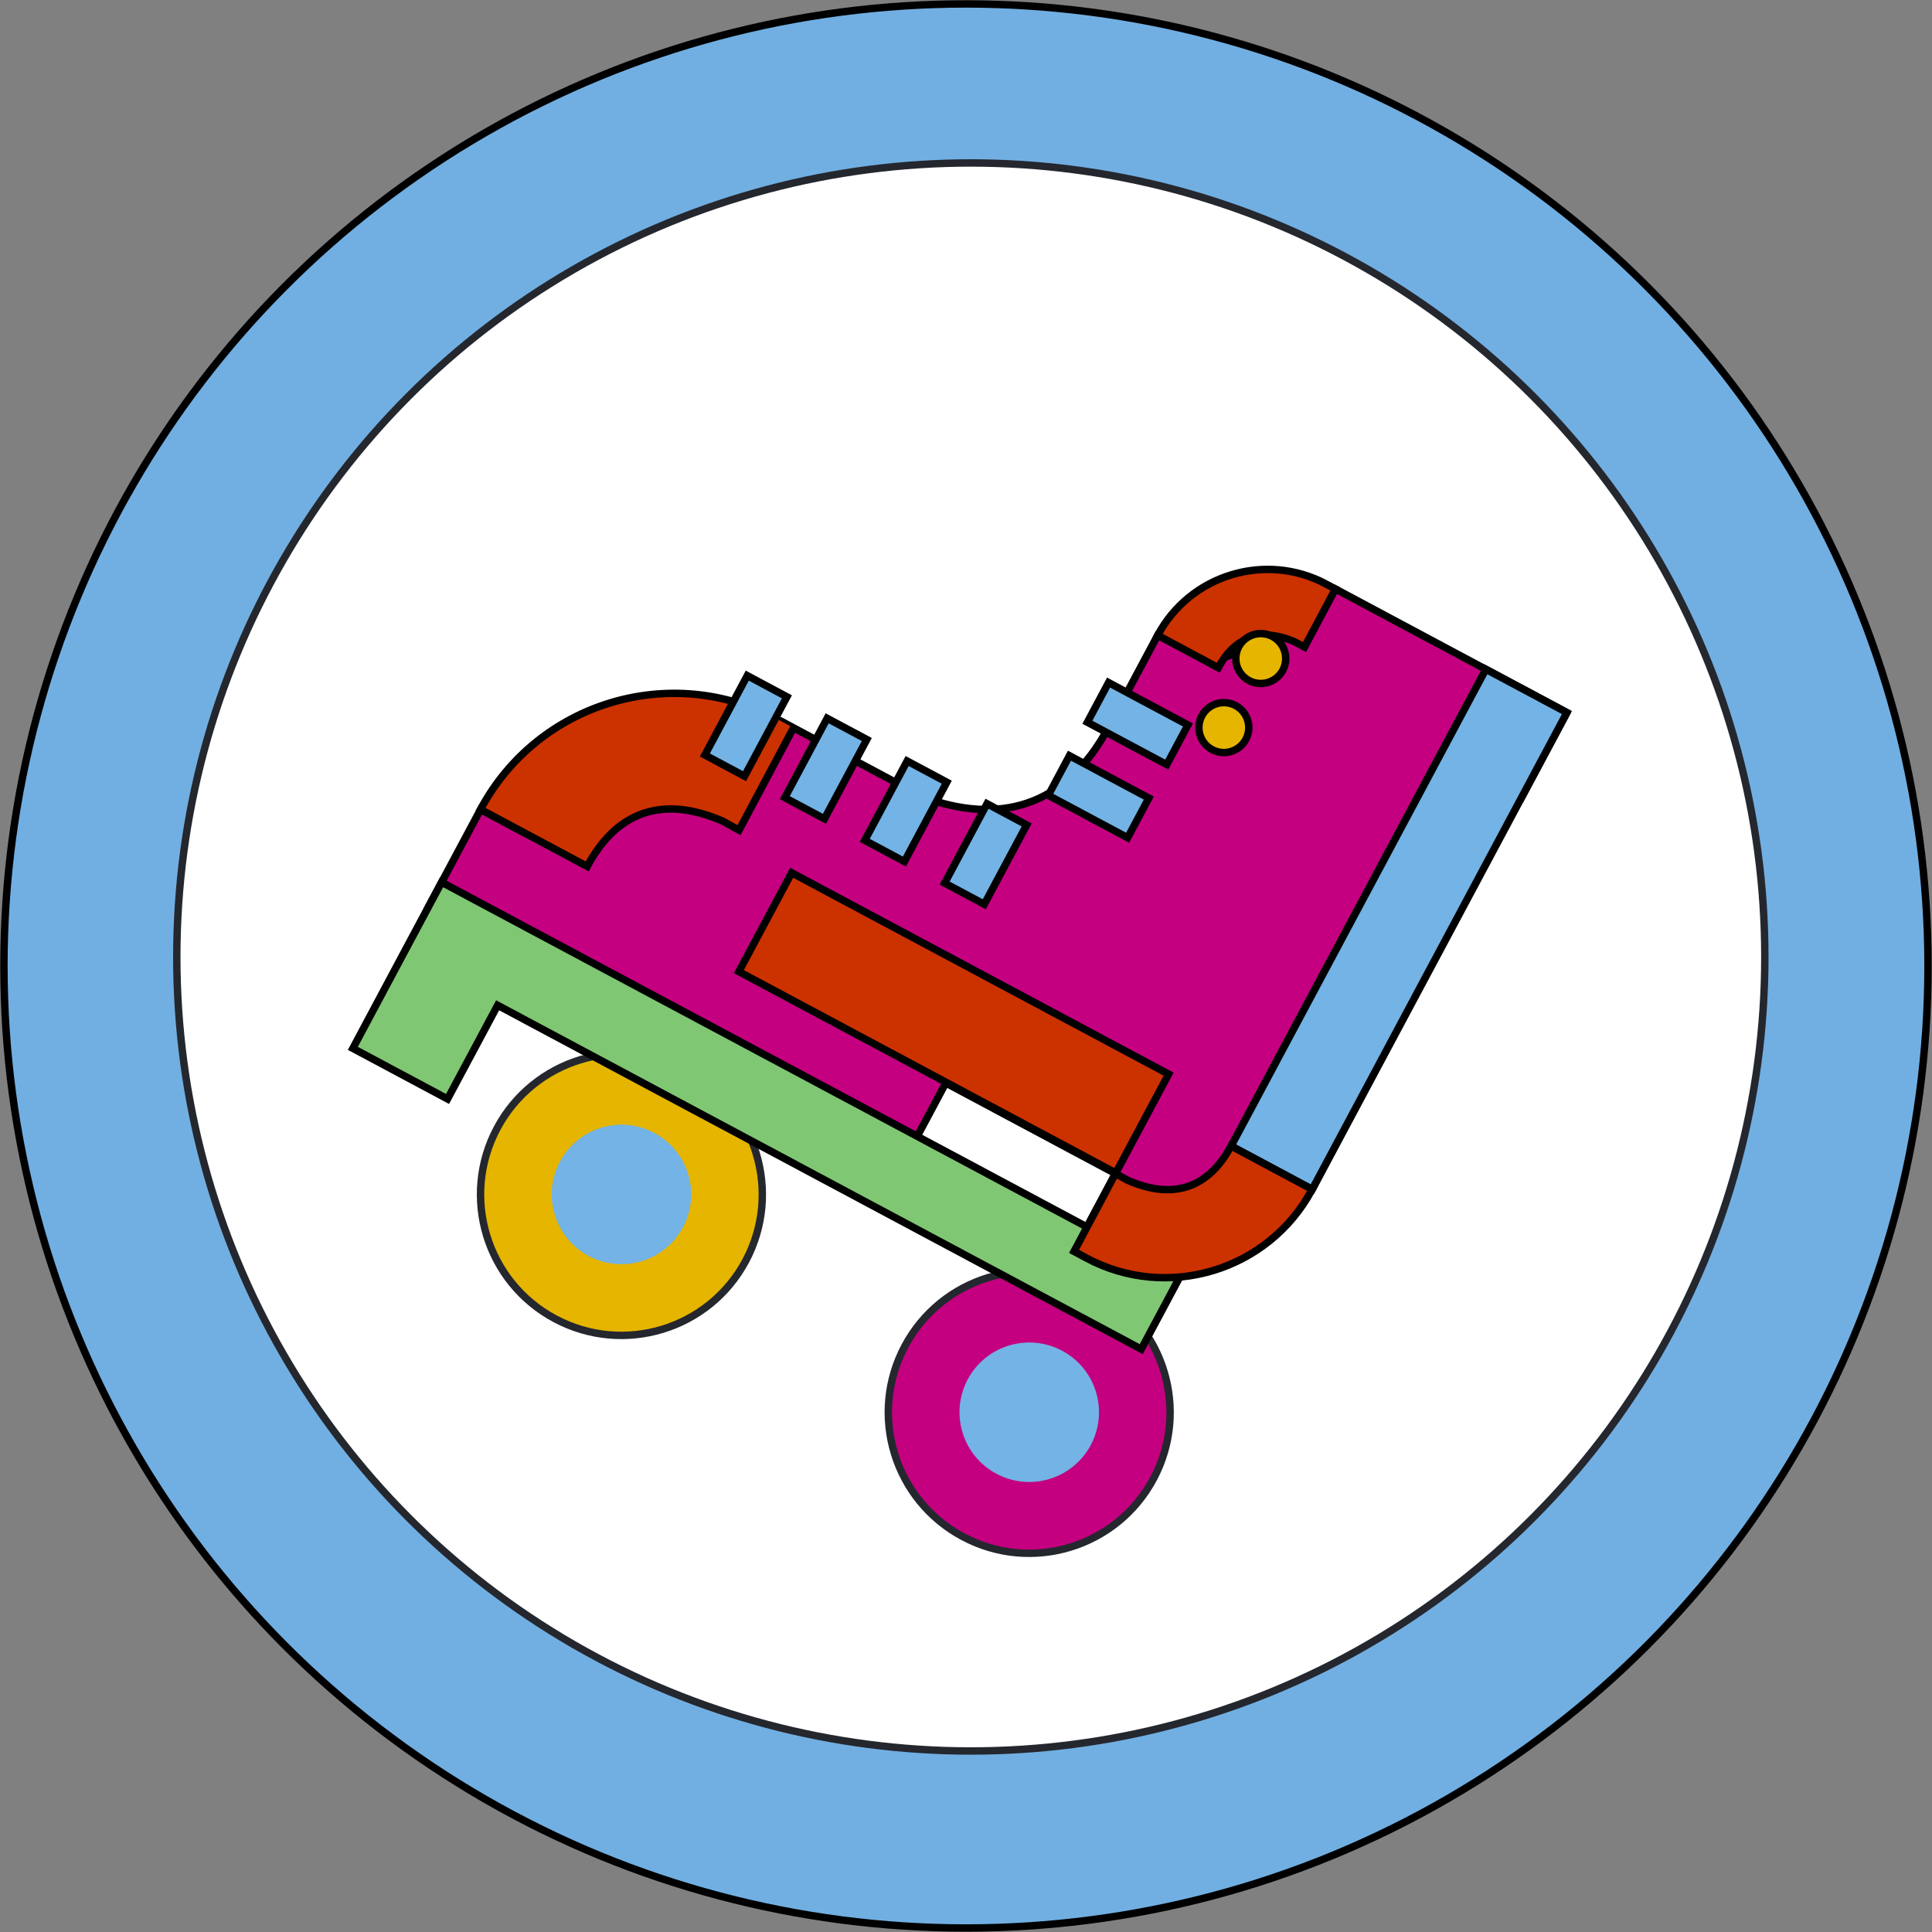 <svg xmlns="http://www.w3.org/2000/svg" viewBox="0 0 339.09 339.09"><rect x="0" y="0" width="339.09" height="339.09" fill="#808080" stroke="none"/><defs><style> .cls-1, .cls-2, .cls-3, .cls-4, .cls-5, .cls-6, .cls-7, .cls-8, .cls-9, .cls-10 { stroke-miterlimit: 10; stroke-width: 1.3px; } .cls-1, .cls-2, .cls-3, .cls-5, .cls-6, .cls-7, .cls-10 { stroke: #000; } .cls-1, .cls-8 { fill: #e5b500; } .cls-2, .cls-4 { fill: #c40080; } .cls-3 { fill: #cc3100; } .cls-4, .cls-8, .cls-9 { stroke: #25272e; } .cls-5 { fill: #80c773; } .cls-11 { stroke-width: 0px; } .cls-11, .cls-7 { fill: #73b3e5; } .cls-6, .cls-9 { fill: #fff; } .cls-12 { isolation: isolate; } .cls-8 { mix-blend-mode: multiply; } .cls-10 { fill: #71afe2; } </style></defs><g class="cls-12"><g id="Capa_2" data-name="Capa 2"><g id="Capa_1-2" data-name="Capa 1"><g><circle class="cls-10" cx="169.54" cy="169.54" r="168.85"></circle><circle class="cls-9" cx="170.39" cy="167.96" r="139.36"></circle><g><path class="cls-2" d="M275,125.07l-40.62-21.7-10.11,8.32-9.83,3.9-11.26-4.08-8.62,16.14c-7.62,14.25-19.5,17.1-32.57,12.23l-24.81-13.26c-3.24-1.73-7.26-.51-8.99,2.73l-3.17,5.94-14.19-6.98-18.58,17.98-7.91-4.22-9.11,17.05,2.42,1.29-.02.02s89.18,47.5,110.87,59.23c21.68,11.73,41.79-10.9,41.79-10.9l27.18-51.34-.2-.15,9.18-17.56.57.31,7.98-14.94Z"></path><g><rect class="cls-6" x="159.79" y="196.98" width="33.77" height="17.82" transform="translate(117.86 -58.96) rotate(28.11)"></rect><g><path class="cls-8" d="M120.72,187.84c-12.04-6.43-27.02-1.89-33.46,10.16-6.43,12.04-1.89,27.02,10.16,33.46,12.04,6.43,27.02,1.89,33.46-10.16,6.43-12.04,1.89-27.02-10.16-33.46Z"></path><circle class="cls-11" cx="109.07" cy="209.65" r="12.24" transform="translate(-56.2 40.72) rotate(-16.89)"></circle></g><g><path class="cls-4" d="M192.29,226.08c-12.04-6.43-27.02-1.89-33.46,10.16-6.43,12.04-1.89,27.02,10.16,33.46s27.02,1.89,33.46-10.16c6.43-12.04,1.89-27.02-10.16-33.46Z"></path><circle class="cls-11" cx="180.64" cy="247.88" r="12.24" transform="translate(-64.22 63.16) rotate(-16.89)"></circle></g><polygon class="cls-5" points="77.51 154.84 70.71 167.55 61.93 184 78.55 192.88 87.34 176.44 200.3 236.79 207.1 224.07 77.51 154.84"></polygon><path class="cls-3" d="M136.45,126.24c-18.76-10.02-42.09-2.94-52.11,15.82l18.72,10.01c5.58-10.45,14.16-12.18,23.84-7.92l2.81,1.55,9.56-17.96"></path><path class="cls-3" d="M232.79,102.52c-10.65-5.69-23.91-1.67-29.6,8.99l10.63,5.69c3.17-5.93,8.04-6.92,13.54-4.5l1.59.88,5.43-10.2-1.6-.85Z"></path><rect class="cls-7" x="237.46" y="115.67" width="16.14" height="94.88" transform="translate(105.83 -96.45) rotate(28.11)"></rect><rect class="cls-7" x="140.98" y="127.01" width="7.89" height="15.79" transform="translate(80.67 -52.38) rotate(28.11)"></rect><rect class="cls-7" x="126.96" y="119.51" width="7.89" height="15.79" transform="translate(75.48 -46.65) rotate(28.11)"></rect><rect class="cls-7" x="155.01" y="134.5" width="7.89" height="15.79" transform="translate(85.86 -58.1) rotate(28.11)"></rect><rect class="cls-7" x="169.04" y="142" width="7.89" height="15.79" transform="translate(91.04 -63.83) rotate(28.11)"></rect><rect class="cls-7" x="188.87" y="131.94" width="7.89" height="15.79" transform="translate(-21.38 244.02) rotate(-61.89)"></rect><rect class="cls-7" x="195.73" y="119.12" width="7.89" height="15.79" transform="translate(-6.44 243.28) rotate(-61.89)"></rect><circle class="cls-1" cx="214.8" cy="127.7" r="4.38"></circle><circle class="cls-1" cx="221.28" cy="115.58" r="4.38"></circle><rect class="cls-3" x="129.87" y="169.7" width="75.01" height="19.67" transform="translate(104.35 -57.69) rotate(28.11)"></rect><path class="cls-3" d="M190.64,220.79c14.27,7.63,32.03,2.24,39.66-12.04l-14.24-7.62c-4.25,7.95-10.78,9.27-18.14,6.02l-2.14-1.18-7.27,13.67,2.14,1.14Z"></path></g></g></g></g></g></g></svg>